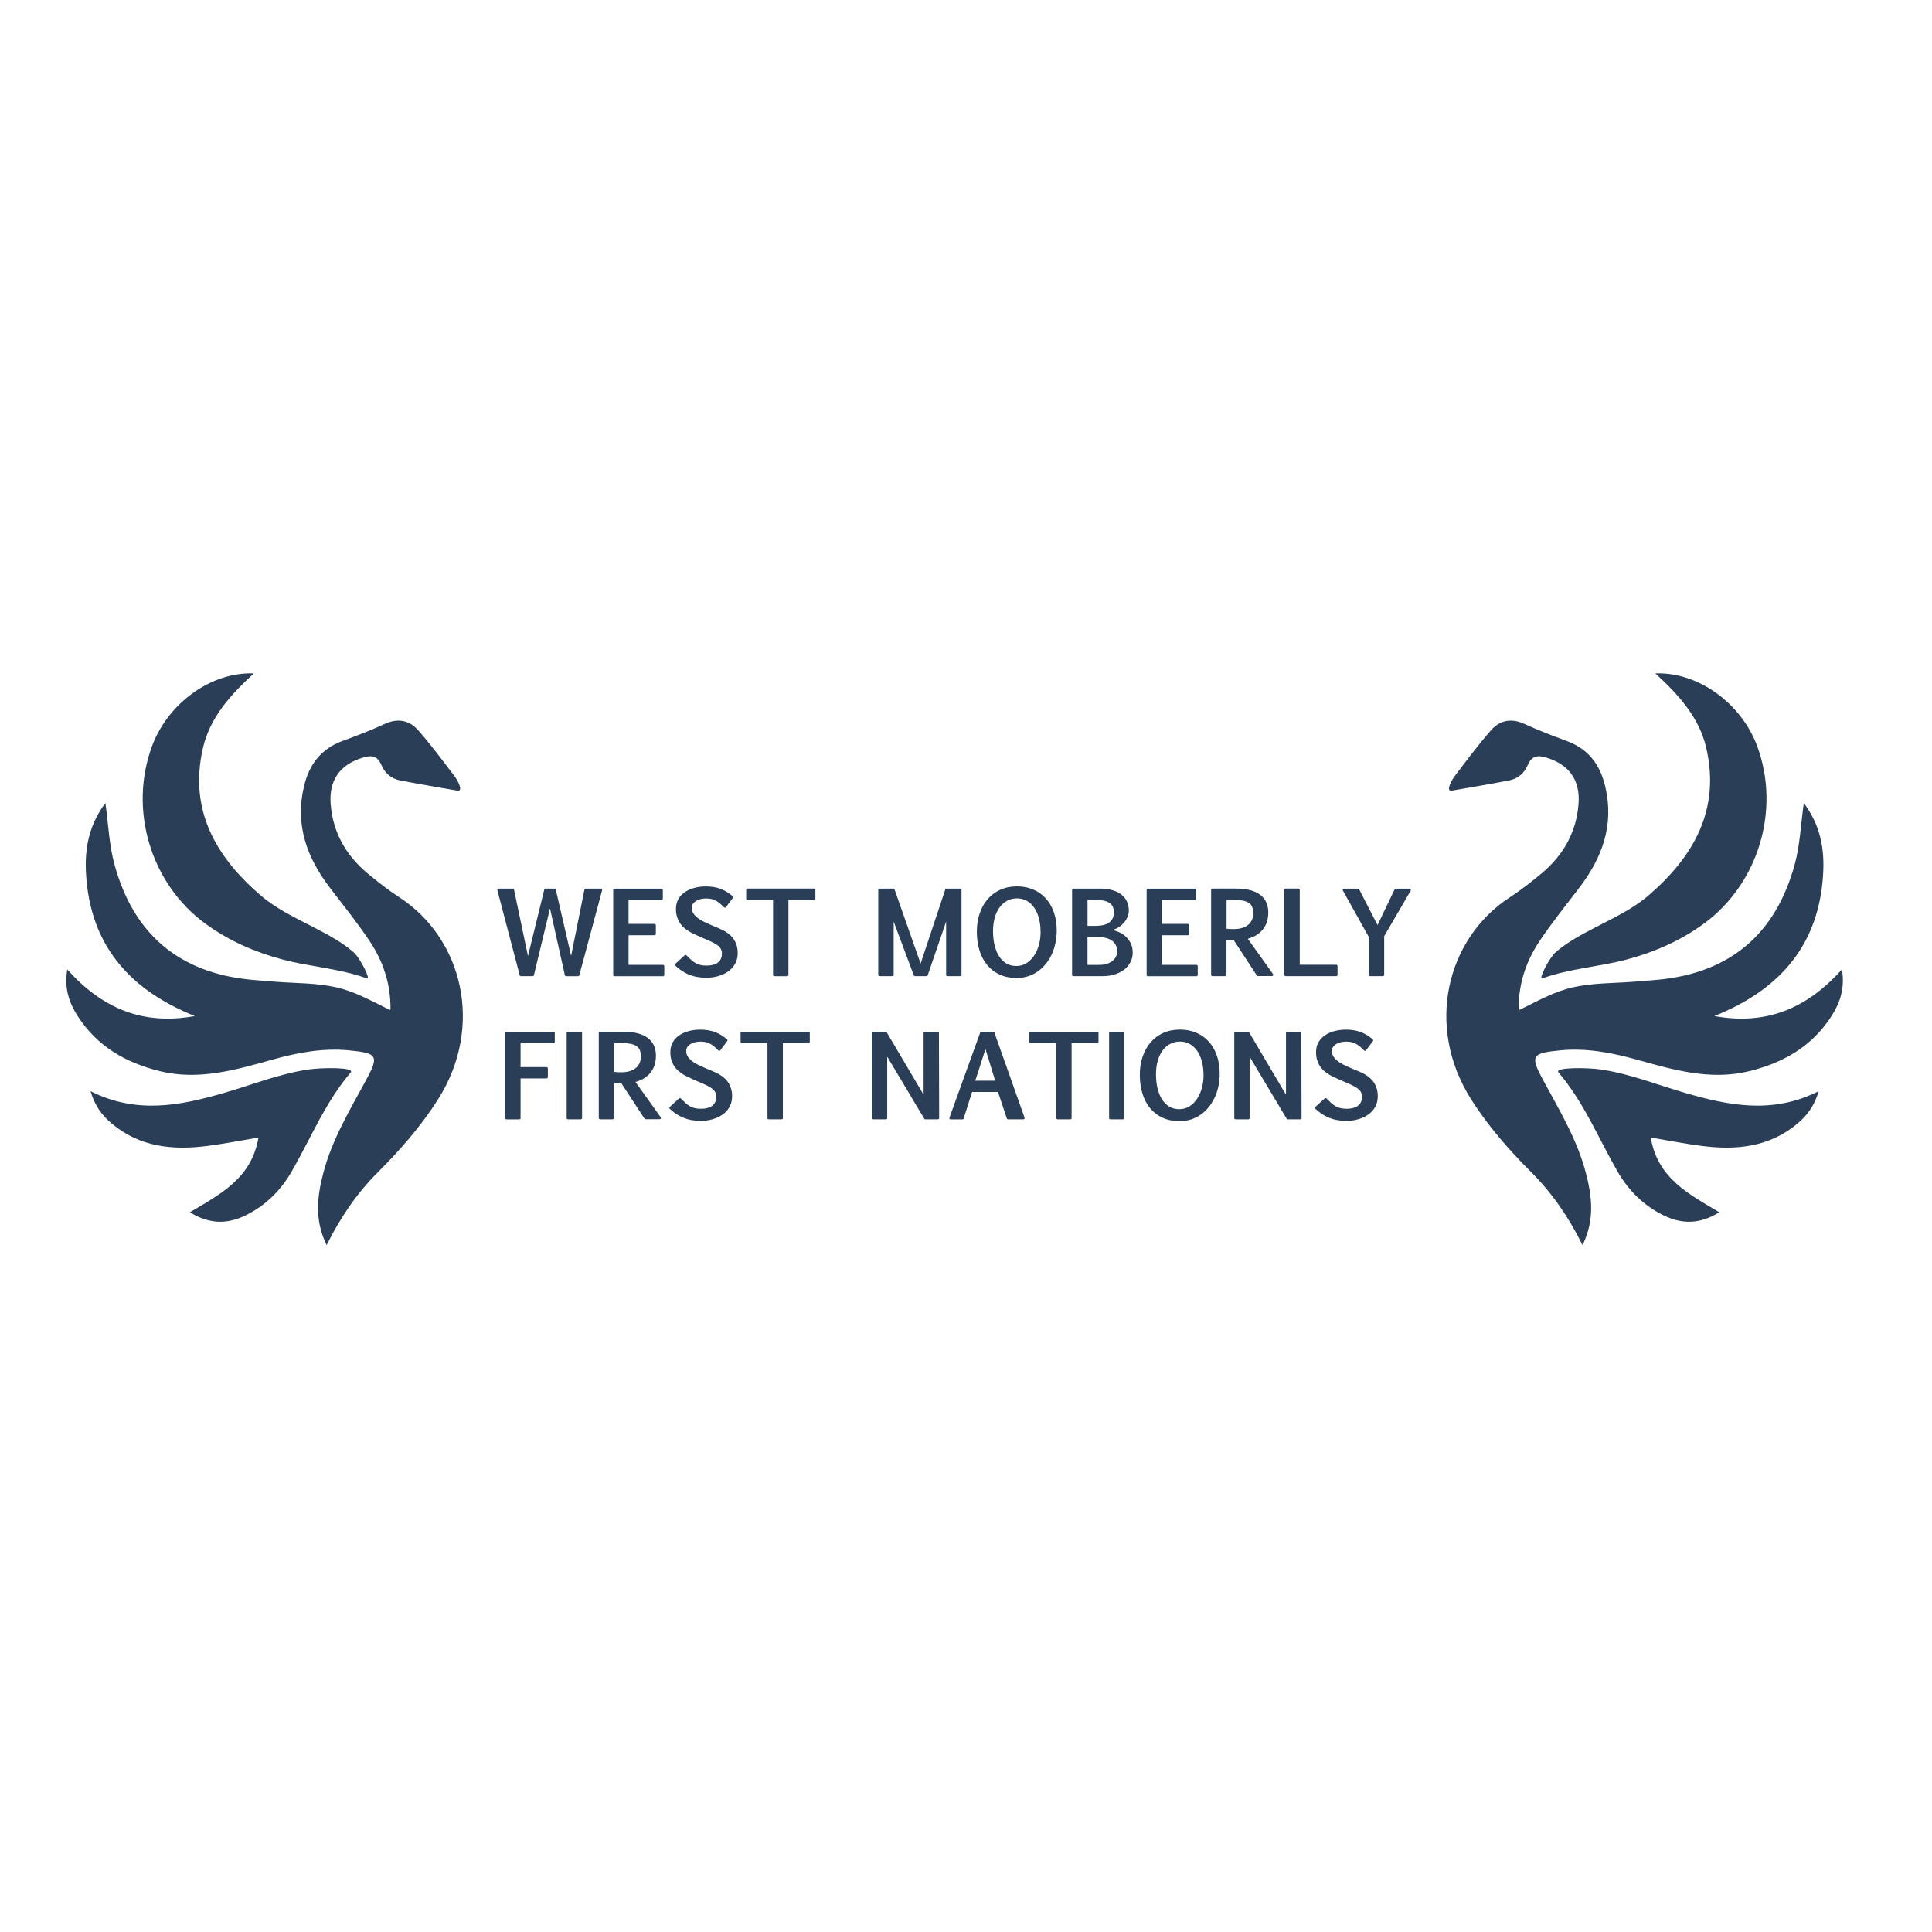 <?xml version="1.0" encoding="UTF-8"?>
<svg id="Layer_1" data-name="Layer 1" xmlns="http://www.w3.org/2000/svg" viewBox="0 0 524 524">
  <defs>
    <style>
      .cls-1 {
        fill: #2a3e58;
        stroke-width: 0px;
      }
    </style>
  </defs>
  <g>
    <path class="cls-1" d="M18.24,262.93c9.55,10.67,20.61,15.2,34.6,12.64-16.88-6.77-27.68-18.22-29.37-36.73-.65-7.19.01-14.17,5.11-21.06.84,6.02,1.03,11.33,2.41,16.47,5.08,18.92,17.42,29.55,36.95,31.46,2.36.23,4.72.4,7.09.58,5.35.4,10.74.3,16.03,1.46,4.99,1.09,9.4,3.57,14.4,6.03.08.04.26.13.35.09s.1-.21.11-.28c.01-7.03-2.09-13-5.7-18.39-3.33-4.98-7.12-9.66-10.75-14.43-6.22-8.16-9.5-17-7.04-27.43,1.41-6,4.61-10.24,10.5-12.39,3.85-1.41,7.69-2.89,11.41-4.6,3.53-1.63,6.66-1.03,9.05,1.68,3.53,4,6.71,8.31,9.95,12.57.73.96,2.46,4.09.72,3.84-5.19-.91-10.44-1.77-15.66-2.8-2.3-.45-4.03-2-4.93-4.1-1.14-2.68-2.82-2.78-5.28-1.99-5.98,1.9-9.01,6.04-8.51,12.52.59,7.64,4.11,13.86,9.93,18.74,2.78,2.33,5.66,4.58,8.7,6.56,17.16,11.16,23.1,35.01,10.44,54.89-4.62,7.26-10.23,13.66-16.27,19.69-5.64,5.64-10.08,12.09-13.89,19.74-3.35-6.8-2.56-13.21-.89-19.6,2.35-8.95,7.07-16.84,11.44-24.88,3.74-6.88,3.37-7.58-4.53-8.34-7.02-.67-13.82.6-20.57,2.48-10.05,2.8-20.1,5.78-30.72,3.16-9.23-2.28-17-6.75-22.24-14.91-2.32-3.62-3.71-7.56-2.83-12.67Z"/>
    <path class="cls-1" d="M99.53,265.37c-7.64-2.76-15.42-3.13-22.87-5.12-7.56-2.01-14.59-5.09-20.92-9.7-14.85-10.83-20.89-30.89-14.52-48.15,4.31-11.67,16.03-20.2,27.64-19.76-6.33,5.79-11.91,11.96-13.81,20.19-3.87,16.74,3.38,29.47,15.64,40.02,4.33,3.73,9.55,6.13,14.59,8.76,3.64,1.9,7.28,3.82,10.43,6.49,2.07,1.75,4.95,7.79,3.82,7.26Z"/>
    <path class="cls-1" d="M24.56,295.96c12.53,6.3,24.38,3.89,36.21.46,7.57-2.2,14.93-5.17,22.78-6.34,3.7-.56,12.8-.66,11.57.78-6.98,8.22-10.86,17.96-16.05,26.95-2.96,5.12-7.14,9.25-12.57,11.88-4.9,2.36-9.73,2.37-14.99-.9,8.2-4.89,16.74-9.18,18.59-20.26-4.8.8-9.34,1.7-13.92,2.28-9.37,1.2-18.31.3-25.91-6.11-2.56-2.16-4.53-4.72-5.71-8.73Z"/>
  </g>
  <g>
    <path class="cls-1" d="M499.57,262.93c-9.55,10.67-20.61,15.2-34.6,12.64,16.88-6.77,27.68-18.22,29.37-36.73.65-7.19-.01-14.17-5.11-21.06-.84,6.02-1.03,11.33-2.41,16.47-5.08,18.92-17.42,29.55-36.95,31.46-2.36.23-4.72.4-7.09.58-5.35.4-10.74.3-16.03,1.46-4.99,1.09-9.4,3.57-14.4,6.03-.08.04-.26.13-.35.09s-.1-.21-.11-.28c-.01-7.03,2.09-13,5.7-18.39,3.33-4.98,7.12-9.66,10.75-14.43,6.22-8.16,9.5-17,7.04-27.43-1.41-6-4.61-10.24-10.5-12.39-3.85-1.41-7.69-2.89-11.41-4.6-3.53-1.63-6.66-1.03-9.05,1.68-3.53,4-6.71,8.31-9.95,12.57-.73.96-2.46,4.09-.72,3.84,5.19-.91,10.44-1.77,15.66-2.8,2.3-.45,4.03-2,4.93-4.1,1.14-2.68,2.82-2.78,5.28-1.99,5.98,1.9,9.01,6.04,8.51,12.52-.59,7.64-4.11,13.86-9.93,18.74-2.78,2.33-5.66,4.58-8.7,6.56-17.16,11.16-23.1,35.01-10.44,54.89,4.62,7.26,10.23,13.66,16.27,19.69,5.64,5.64,10.08,12.09,13.89,19.74,3.35-6.8,2.56-13.21.89-19.6-2.35-8.95-7.07-16.84-11.44-24.88-3.74-6.88-3.37-7.58,4.53-8.34,7.02-.67,13.82.6,20.57,2.48,10.05,2.8,20.1,5.78,30.72,3.16,9.23-2.28,17-6.75,22.24-14.91,2.32-3.62,3.71-7.56,2.83-12.67Z"/>
    <path class="cls-1" d="M418.29,265.37c7.64-2.76,15.42-3.13,22.87-5.12,7.56-2.01,14.59-5.09,20.92-9.7,14.85-10.83,20.89-30.89,14.52-48.15-4.31-11.67-16.03-20.2-27.64-19.76,6.33,5.79,11.91,11.96,13.81,20.19,3.87,16.74-3.38,29.47-15.64,40.02-4.33,3.73-9.55,6.13-14.59,8.76-3.64,1.9-7.28,3.82-10.43,6.49-2.07,1.75-4.95,7.79-3.82,7.26Z"/>
    <path class="cls-1" d="M493.26,295.96c-12.53,6.3-24.38,3.89-36.21.46-7.57-2.2-14.93-5.17-22.78-6.34-3.7-.56-12.8-.66-11.57.78,6.98,8.22,10.86,17.96,16.05,26.95,2.96,5.12,7.14,9.25,12.57,11.88,4.9,2.36,9.73,2.37,14.99-.9-8.2-4.89-16.74-9.18-18.59-20.26,4.8.8,9.34,1.7,13.92,2.28,9.37,1.2,18.31.3,25.91-6.11,2.56-2.16,4.53-4.72,5.71-8.73Z"/>
  </g>
  <g>
    <path class="cls-1" d="M158.85,241.01h4.13c.23,0,.39.22.33.44l-6.19,23.05c-.04.15-.18.26-.33.26h-3.25c-.16,0-.3-.11-.34-.27l-4.03-18.11-4.36,18.11c-.04.16-.18.26-.34.26h-3.19c-.16,0-.29-.11-.33-.26l-6.06-23.05c-.06-.22.11-.43.33-.43h3.85c.16,0,.3.11.34.27l3.79,18.03,4.42-18.04c.04-.16.18-.26.34-.26h2.44c.16,0,.3.11.34.27l4.16,17.97,3.61-17.97c.03-.16.17-.28.34-.28Z"/>
    <path class="cls-1" d="M179.42,244.09h-8.94v6.5h7.05c.19,0,.35.15.35.35v2.37c0,.19-.15.35-.35.35h-7.05v8.03h9.34c.19,0,.35.15.35.35v2.38c0,.19-.15.35-.35.35h-13.16c-.19,0-.35-.15-.35-.35v-23.05c0-.19.15-.35.35-.35h12.76c.19,0,.35.15.35.35v2.38c0,.19-.15.35-.35.35Z"/>
    <path class="cls-1" d="M185.7,259.09c.14-.13.35-.12.48.02.44.45.84.84,1.2,1.17.42.38.84.69,1.26.93.42.24.87.41,1.35.52.48.11,1.05.16,1.72.16.52,0,1.02-.05,1.51-.16.49-.11.93-.29,1.31-.54.38-.25.69-.59.92-1.01.23-.42.35-.95.35-1.59,0-.43-.09-.82-.26-1.15-.17-.33-.43-.64-.77-.92s-.77-.56-1.29-.82c-.52-.26-1.11-.54-1.79-.83-.23-.1-.44-.19-.64-.27-.19-.08-.37-.16-.55-.24-.17-.08-.34-.16-.52-.23-.17-.08-.35-.16-.55-.25-.39-.18-.82-.38-1.27-.58-.45-.21-.91-.45-1.36-.73-.45-.28-.88-.6-1.3-.96s-.79-.79-1.11-1.27c-.32-.48-.57-1.04-.77-1.67-.19-.63-.29-1.34-.29-2.14,0-1.04.23-1.94.68-2.71.45-.77,1.06-1.4,1.81-1.9.75-.5,1.61-.87,2.58-1.12s1.96-.37,2.99-.37c.77,0,1.49.05,2.17.16.68.11,1.32.28,1.93.51.61.23,1.2.53,1.77.89.48.31.97.67,1.45,1.09.14.12.16.33.05.47l-1.88,2.5c-.13.17-.37.18-.52.03-.3-.3-.59-.58-.87-.83-.36-.33-.74-.62-1.13-.85-.39-.23-.81-.41-1.27-.53-.46-.12-.98-.18-1.57-.18-.44,0-.9.05-1.36.14s-.88.24-1.25.45c-.37.21-.68.48-.92.8-.24.33-.36.73-.36,1.2,0,.57.16,1.07.47,1.52s.69.85,1.14,1.19c.44.34.91.64,1.4.88s.91.44,1.27.59c.31.14.58.26.8.36.22.1.43.19.64.28s.44.19.69.29c.25.1.56.23.93.39.29.12.62.27.98.45s.74.39,1.11.64c.38.25.75.54,1.11.88s.69.73.97,1.19c.28.45.51.98.68,1.56.17.59.26,1.25.26,2s-.11,1.45-.34,2.08c-.23.63-.54,1.19-.94,1.68-.4.49-.87.93-1.42,1.3-.55.37-1.13.67-1.76.91-.63.24-1.28.42-1.96.54-.68.12-1.37.18-2.05.18-.94,0-1.81-.08-2.61-.23s-1.55-.38-2.26-.67c-.71-.3-1.38-.67-2.01-1.11-.54-.37-1.05-.79-1.56-1.26-.15-.14-.14-.37,0-.51l2.48-2.27Z"/>
    <path class="cls-1" d="M220.8,244.07h-6.96v20.34c0,.19-.15.35-.35.35h-3.47c-.19,0-.35-.15-.35-.35v-20.34h-6.94c-.19,0-.35-.15-.35-.35v-2.37c0-.19.15-.35.35-.35h18.07c.19,0,.35.15.35.35v2.37c0,.19-.15.35-.35.35Z"/>
    <path class="cls-1" d="M251.29,264.75h-3.13c-.14,0-.27-.09-.32-.22l-5.46-14.59v14.47c0,.19-.15.35-.35.35h-3.48c-.19,0-.35-.15-.35-.35v-23.05c0-.19.15-.35.35-.35h3.99l7.15,20.33,6.77-20.33h3.97c.19,0,.35.15.35.35v23.05c0,.19-.15.35-.35.35h-3.47c-.19,0-.35-.15-.35-.35v-14.47l-5,14.58c-.05.14-.18.23-.33.23Z"/>
    <path class="cls-1" d="M286.61,252.39c0,1.19-.12,2.34-.36,3.44-.24,1.1-.58,2.13-1.03,3.08-.45.95-.99,1.82-1.64,2.6-.64.78-1.36,1.44-2.17,2-.8.56-1.68.99-2.63,1.29s-1.96.45-3.03.45c-1.72,0-3.24-.3-4.58-.91-1.34-.61-2.47-1.46-3.39-2.56-.92-1.1-1.63-2.42-2.11-3.96-.48-1.54-.73-3.24-.73-5.11s.25-3.45.76-4.95c.51-1.51,1.23-2.8,2.17-3.89s2.08-1.94,3.43-2.55c1.35-.61,2.87-.91,4.55-.91,1.58,0,3.02.28,4.34.83,1.32.55,2.45,1.34,3.4,2.37s1.69,2.29,2.22,3.77c.53,1.48.8,3.16.8,5.02ZM282.22,252.77c0-1.36-.15-2.6-.45-3.72-.3-1.12-.72-2.07-1.28-2.87-.56-.8-1.23-1.42-2.02-1.86-.79-.44-1.67-.66-2.65-.66s-1.84.21-2.63.62c-.79.41-1.47,1.01-2.05,1.78-.57.77-1.02,1.7-1.33,2.8-.32,1.09-.48,2.31-.48,3.65s.13,2.62.4,3.78c.27,1.16.67,2.16,1.2,3.01.53.85,1.19,1.51,1.98,1.99s1.7.71,2.73.71,1.95-.25,2.77-.77c.81-.51,1.5-1.19,2.07-2.05.57-.85,1-1.84,1.3-2.95.3-1.11.45-2.27.45-3.47Z"/>
    <path class="cls-1" d="M298.37,241.01c1.19,0,2.27.13,3.24.4.96.27,1.78.65,2.45,1.16.67.51,1.19,1.13,1.55,1.86.36.74.55,1.58.55,2.53,0,.6-.12,1.18-.36,1.74-.24.57-.56,1.08-.96,1.55-.4.47-.88.88-1.42,1.23-.55.35-1.13.6-1.74.77.62.11,1.25.31,1.9.61.65.29,1.25.69,1.79,1.2.54.51.98,1.12,1.33,1.84.35.72.52,1.56.52,2.52,0,.81-.18,1.59-.53,2.36-.35.76-.88,1.44-1.58,2.03-.7.59-1.56,1.06-2.59,1.42s-2.22.53-3.56.53h-7.84c-.19,0-.35-.15-.35-.35v-23.05c.01-.19.17-.35.36-.35h7.23ZM294.96,244.07v7.05s2.2,0,2.2,0c.75,0,1.43-.07,2.04-.21.61-.14,1.13-.36,1.56-.66.43-.3.76-.67.99-1.12s.35-.98.35-1.6-.09-1.1-.26-1.53c-.17-.43-.46-.79-.87-1.08-.41-.28-.95-.49-1.61-.64-.67-.14-1.5-.21-2.48-.21h-1.91ZM294.95,254.18v7.52h3.2c.83,0,1.55-.11,2.16-.32.61-.21,1.12-.49,1.52-.84.4-.35.69-.74.89-1.17.19-.43.29-.87.29-1.31,0-.52-.1-1.03-.29-1.5-.19-.47-.49-.89-.89-1.24-.4-.35-.92-.63-1.55-.83s-1.39-.31-2.28-.31h-3.03Z"/>
    <path class="cls-1" d="M324.1,244.09h-8.94v6.5h7.05c.19,0,.35.15.35.35v2.37c0,.19-.15.35-.35.35h-7.05v8.03h9.34c.19,0,.35.15.35.35v2.38c0,.19-.15.35-.35.35h-13.16c-.19,0-.35-.15-.35-.35v-23.05c0-.19.15-.35.35-.35h12.76c.19,0,.35.15.35.35v2.38c0,.19-.15.35-.35.35Z"/>
    <path class="cls-1" d="M332.29,264.75h-3.46c-.19,0-.35-.15-.35-.35v-23.05c0-.19.15-.35.35-.35h6.38c1.52,0,2.82.15,3.92.45,1.1.3,2.01.74,2.73,1.3.72.57,1.26,1.25,1.61,2.06.35.81.52,1.72.52,2.74,0,.67-.08,1.35-.25,2.05-.17.7-.46,1.37-.88,2.01s-.99,1.22-1.7,1.74c-.72.53-1.63.95-2.73,1.27l6.84,9.56c.16.23,0,.55-.28.55h-3.82c-.12,0-.23-.06-.29-.16l-6.25-9.56c-.25,0-.54,0-.86-.02-.32,0-.7-.05-1.12-.12v9.5c-.02.19-.17.35-.36.35ZM332.65,251.89c.31.04.63.07.95.08.32.01.65.02.99.02.83,0,1.57-.1,2.23-.29.66-.19,1.21-.47,1.67-.83s.8-.81,1.04-1.33c.24-.52.36-1.11.36-1.77s-.08-1.22-.24-1.68c-.16-.46-.44-.85-.85-1.14s-.95-.52-1.63-.66c-.68-.14-1.54-.21-2.58-.21h-1.92v7.82Z"/>
    <path class="cls-1" d="M362.42,264.75h-13.72c-.19,0-.35-.15-.35-.35v-23.05c0-.19.15-.35.35-.35h3.47c.19,0,.35.15.35.35v20.32h9.9c.19,0,.35.15.35.35v2.38c0,.19-.15.35-.35.35Z"/>
    <path class="cls-1" d="M371.26,264.41v-10.26l-7.05-12.62c-.13-.23.04-.51.3-.51h3.81c.13,0,.25.07.31.19l4.99,9.69,4.63-9.68c.06-.12.18-.2.31-.2h3.77c.27,0,.43.29.3.52l-7.21,12.37v10.5c0,.19-.15.35-.35.35h-3.47c-.19,0-.35-.15-.35-.35Z"/>
    <path class="cls-1" d="M150.13,282.92h-8.94v6.5h7.05c.19,0,.35.15.35.35v2.37c0,.19-.15.35-.35.35h-7.05v10.76c0,.19-.15.35-.35.35h-3.48c-.19,0-.35-.15-.35-.35v-23.05c0-.19.15-.35.35-.35h12.76c.19,0,.35.15.35.35v2.38c0,.19-.15.35-.35.35Z"/>
    <path class="cls-1" d="M153.69,303.24v-23.05c0-.19.15-.35.35-.35h3.48c.19,0,.35.15.35.35v23.05c0,.19-.15.35-.35.35h-3.48c-.19,0-.35-.15-.35-.35Z"/>
    <path class="cls-1" d="M166.21,303.58h-3.46c-.19,0-.35-.15-.35-.35v-23.05c0-.19.15-.35.35-.35h6.38c1.52,0,2.82.15,3.92.45,1.1.3,2.01.74,2.73,1.3.72.57,1.26,1.25,1.61,2.06.35.81.52,1.72.52,2.74,0,.67-.08,1.35-.25,2.05-.17.7-.46,1.37-.88,2.01s-.99,1.22-1.7,1.74c-.72.53-1.63.95-2.73,1.27l6.84,9.56c.16.23,0,.55-.28.55h-3.82c-.12,0-.23-.06-.29-.16l-6.25-9.56c-.25,0-.54,0-.86-.02-.32,0-.7-.05-1.12-.12v9.5c-.02.19-.17.34-.36.34ZM166.57,290.72c.31.04.63.07.95.08.32.01.65.02.99.02.83,0,1.57-.1,2.23-.29.66-.19,1.21-.47,1.67-.83s.8-.81,1.04-1.33c.24-.52.36-1.11.36-1.77s-.08-1.22-.24-1.68c-.16-.46-.44-.85-.85-1.14s-.95-.52-1.63-.66c-.68-.14-1.54-.21-2.58-.21h-1.92v7.82Z"/>
    <path class="cls-1" d="M184.18,297.92c.14-.13.35-.12.48.02.44.45.84.84,1.2,1.17.42.38.84.69,1.26.93.42.24.87.41,1.35.52.48.11,1.05.16,1.72.16.52,0,1.02-.05,1.51-.16.49-.11.93-.29,1.31-.54.38-.25.69-.59.92-1.01s.35-.95.35-1.59c0-.43-.09-.82-.26-1.15-.17-.33-.43-.64-.77-.92s-.77-.56-1.29-.82c-.52-.26-1.11-.54-1.79-.83-.23-.1-.44-.19-.64-.27-.19-.08-.37-.16-.55-.24-.17-.08-.34-.16-.52-.23-.17-.08-.35-.16-.55-.25-.39-.18-.82-.38-1.27-.58-.45-.21-.91-.45-1.36-.73-.45-.28-.88-.6-1.3-.96s-.79-.79-1.11-1.27c-.32-.48-.57-1.04-.77-1.67-.19-.63-.29-1.34-.29-2.14,0-1.04.23-1.94.68-2.71.45-.77,1.06-1.4,1.81-1.9.75-.5,1.61-.87,2.58-1.12s1.96-.37,2.99-.37c.77,0,1.49.05,2.17.16.68.11,1.32.28,1.93.51.61.23,1.2.53,1.77.89.48.31.97.67,1.45,1.09.14.12.16.33.05.47l-1.88,2.5c-.13.17-.37.18-.52.03-.3-.3-.59-.58-.87-.84-.36-.33-.74-.62-1.13-.85-.39-.23-.81-.41-1.27-.53-.46-.12-.98-.18-1.57-.18-.44,0-.9.05-1.36.14s-.88.24-1.25.45c-.37.21-.68.48-.92.8-.24.33-.36.73-.36,1.2,0,.57.16,1.07.47,1.52s.69.85,1.14,1.19c.44.34.91.64,1.4.88s.91.44,1.27.59c.31.14.58.26.8.36.22.1.43.19.64.28s.44.19.69.29c.25.1.56.23.93.39.29.12.62.27.98.45s.74.39,1.11.64c.38.25.75.54,1.11.88s.69.73.97,1.19c.28.45.51.98.68,1.56.17.59.26,1.25.26,2s-.11,1.45-.34,2.08c-.23.63-.54,1.19-.94,1.68-.4.49-.87.93-1.42,1.3-.55.37-1.13.67-1.76.91-.63.24-1.28.42-1.96.54-.68.12-1.37.18-2.05.18-.94,0-1.81-.08-2.61-.23s-1.55-.38-2.26-.67c-.71-.3-1.38-.67-2.01-1.11-.54-.37-1.05-.79-1.56-1.26-.15-.14-.14-.37,0-.51l2.48-2.27Z"/>
    <path class="cls-1" d="M219.29,282.9h-6.96v20.34c0,.19-.15.35-.35.35h-3.48c-.19,0-.35-.15-.35-.35v-20.34h-6.94c-.19,0-.35-.15-.35-.35v-2.37c0-.19.15-.35.35-.35h18.07c.19,0,.35.15.35.35v2.37c0,.19-.15.35-.35.35Z"/>
    <path class="cls-1" d="M240.63,286.58v16.66c0,.19-.15.34-.34.34h-3.48c-.19,0-.34-.15-.34-.34v-23.06c0-.19.15-.34.34-.34h3.6l10.09,17.08v-16.73c0-.19.15-.34.34-.34h3.48c.19,0,.34.15.34.34l.06,23.06c0,.19-.15.34-.34.34h-3.6l-10.15-17Z"/>
    <path class="cls-1" d="M266.16,279.83h3.23c.15,0,.28.09.32.23l8.17,23.07c.08.22-.09.46-.32.46h-4.16c-.15,0-.28-.09-.33-.23l-2.39-7.19h-7.03l-2.29,7.19c-.05.14-.18.24-.33.24h-3.2c-.24,0-.4-.24-.32-.46l8.33-23.07c.05-.14.18-.23.32-.23ZM264.51,293.11h5.41l-2.64-8.58-2.77,8.58Z"/>
    <path class="cls-1" d="M297.6,282.9h-6.96v20.34c0,.19-.15.34-.34.34h-3.48c-.19,0-.34-.15-.34-.34v-20.34h-6.95c-.19,0-.34-.15-.34-.34v-2.37c0-.19.15-.34.34-.34h18.07c.19,0,.34.15.34.34v2.37c0,.19-.15.34-.34.34Z"/>
    <path class="cls-1" d="M300.81,303.24v-23.06c0-.19.15-.34.34-.34h3.48c.19,0,.34.15.34.34v23.06c0,.19-.15.34-.34.34h-3.48c-.19,0-.34-.15-.34-.34Z"/>
    <path class="cls-1" d="M330.81,291.22c0,1.19-.12,2.34-.36,3.44s-.58,2.13-1.03,3.08c-.45.95-.99,1.82-1.64,2.6-.64.78-1.36,1.44-2.17,2-.8.56-1.68.99-2.63,1.29s-1.96.45-3.03.45c-1.72,0-3.24-.3-4.58-.91-1.34-.61-2.47-1.46-3.39-2.56-.92-1.1-1.63-2.42-2.11-3.96-.48-1.54-.73-3.24-.73-5.11s.25-3.45.76-4.95c.51-1.51,1.23-2.8,2.17-3.89s2.08-1.94,3.43-2.55c1.35-.61,2.87-.91,4.55-.91,1.58,0,3.02.28,4.34.83,1.32.55,2.45,1.34,3.4,2.37s1.69,2.29,2.22,3.77c.53,1.48.8,3.16.8,5.02ZM326.42,291.6c0-1.36-.15-2.6-.45-3.72-.3-1.12-.72-2.07-1.28-2.87-.56-.8-1.23-1.42-2.02-1.86-.79-.44-1.67-.66-2.65-.66s-1.84.21-2.63.62c-.79.41-1.47,1.01-2.05,1.78-.57.77-1.02,1.7-1.33,2.8-.32,1.09-.48,2.31-.48,3.65s.13,2.62.4,3.78c.27,1.16.67,2.16,1.2,3.01.53.85,1.19,1.51,1.98,1.99s1.7.71,2.73.71,1.95-.25,2.77-.77c.81-.51,1.5-1.19,2.07-2.05.57-.85,1-1.84,1.3-2.95.3-1.11.45-2.27.45-3.47Z"/>
    <path class="cls-1" d="M338.92,286.58v16.66c0,.19-.15.34-.34.34h-3.48c-.19,0-.34-.15-.34-.34v-23.06c0-.19.15-.34.34-.34h3.6l10.09,17.08v-16.73c0-.19.15-.34.34-.34h3.48c.19,0,.34.15.34.34l.06,23.06c0,.19-.15.34-.34.34h-3.6l-10.15-17Z"/>
    <path class="cls-1" d="M359.31,297.92c.14-.13.35-.11.48.02.44.45.84.84,1.2,1.17.42.38.84.69,1.26.93.42.24.87.41,1.35.52.48.11,1.05.16,1.72.16.52,0,1.02-.05,1.51-.16.49-.11.93-.29,1.31-.54.38-.25.69-.59.92-1.01s.35-.95.35-1.59c0-.43-.09-.82-.26-1.15-.17-.33-.43-.64-.77-.92s-.77-.56-1.29-.82c-.52-.26-1.11-.54-1.79-.83-.23-.1-.44-.19-.64-.27-.19-.08-.37-.16-.55-.24-.17-.08-.34-.16-.52-.23-.17-.08-.35-.16-.55-.25-.39-.18-.82-.38-1.27-.58-.45-.21-.91-.45-1.36-.73-.45-.28-.88-.6-1.3-.96s-.79-.79-1.11-1.27c-.32-.48-.57-1.04-.77-1.67-.19-.63-.29-1.34-.29-2.14,0-1.04.23-1.94.68-2.71.45-.77,1.06-1.4,1.81-1.9.75-.5,1.61-.87,2.58-1.12s1.96-.37,2.99-.37c.77,0,1.49.05,2.17.16.68.11,1.32.28,1.93.51.61.23,1.2.53,1.77.89.48.31.97.67,1.45,1.09.14.12.16.33.05.47l-1.89,2.5c-.13.17-.37.18-.52.03-.3-.3-.59-.58-.87-.84-.36-.33-.74-.62-1.13-.85-.39-.23-.81-.41-1.27-.53-.46-.12-.98-.18-1.57-.18-.44,0-.9.05-1.36.14s-.88.24-1.25.45c-.37.21-.68.48-.92.8-.24.33-.36.73-.36,1.2,0,.57.16,1.07.47,1.52s.69.85,1.14,1.19c.44.34.91.64,1.4.88s.91.44,1.27.59c.31.14.58.26.8.36.22.1.43.19.64.28s.44.19.69.29c.25.1.56.23.93.39.29.12.62.27.98.45s.74.39,1.11.64c.38.25.75.54,1.11.88s.69.73.97,1.19c.28.45.51.98.68,1.56.17.59.26,1.25.26,2s-.11,1.45-.34,2.08c-.23.63-.54,1.19-.94,1.68-.4.49-.87.93-1.42,1.3-.55.37-1.13.67-1.76.91-.63.24-1.28.42-1.96.54-.68.12-1.37.18-2.05.18-.94,0-1.81-.08-2.61-.23s-1.55-.38-2.26-.67c-.71-.3-1.38-.67-2.01-1.11-.54-.37-1.06-.8-1.56-1.27-.15-.14-.14-.37,0-.51l2.48-2.27Z"/>
  </g>
</svg>